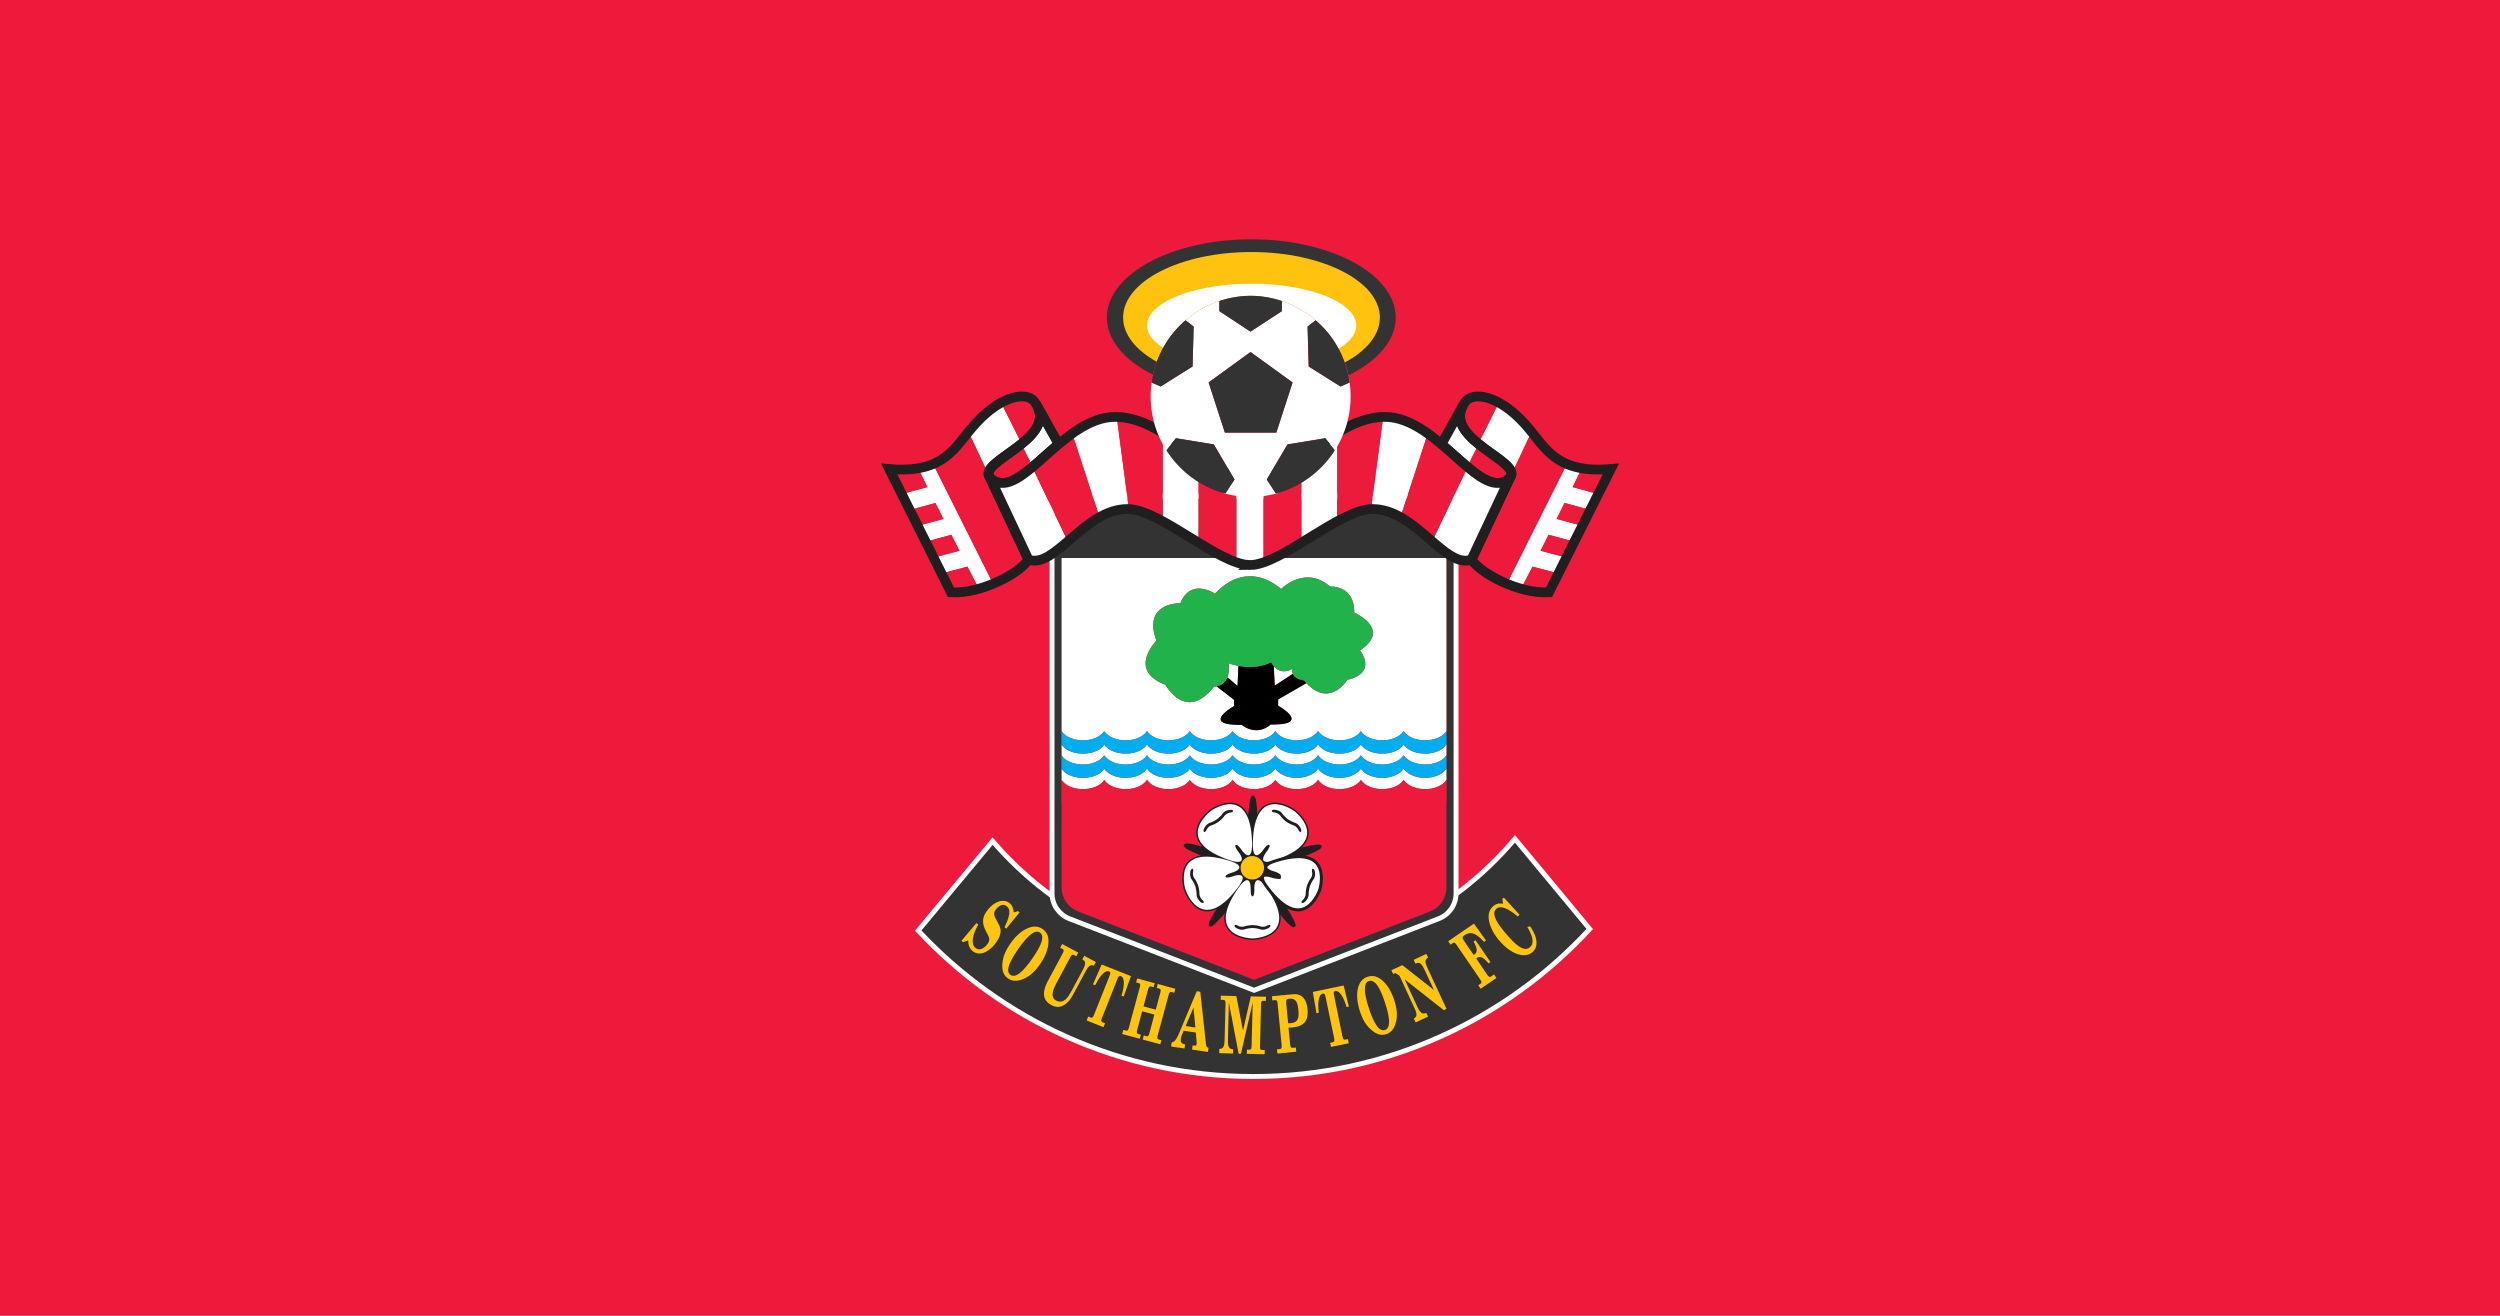 <svg xmlns="http://www.w3.org/2000/svg" viewBox="0 0 950 500"><path d="M0 500h950V0H0z" class="mono" style="fill:#ed1a3b"/><path fill="#211e1f" d="M575.67 318.76c-23.863 28.363-59.615 46.402-99.601 46.402-39.592 0-74.996-17.66-98.879-45.546l-28.273 34.001c31.754 34.097 77.057 55.453 127.34 55.453 50.577 0 96.083-21.585 127.84-56.048l-28.418-34.26" class="mono" style="fill:#333;stroke-width:.789"/><path fill="none" stroke="#fff" stroke-width="1.859" d="M575.67 318.76c-23.863 28.363-59.615 46.402-99.601 46.402-39.592 0-74.996-17.66-98.879-45.546l-28.273 34.001c31.754 34.097 77.057 55.453 127.34 55.453 50.577 0 96.083-21.585 127.84-56.048z"/><path d="m399.78 188.53-.01 151c0 4.361 2.786 8.144 6.64 9.594l70.138 27.186 70.11-27.186a10.27 10.27 0 0 0 6.64-9.594v-151h-153.52zm3.639 23.506h146.19l.027 93.057h-146.22v-93.057z" class="mono" style="fill:#333;stroke-width:.789"/><path d="M87.026 154.67v83.423c1.635 2.555 5.572 4.397 10.259 4.397 4.624 0 8.61-1.825 10.246-4.454 1.652 2.63 5.623 4.454 10.333 4.454 4.637 0 8.645-1.875 10.251-4.469h.042c1.628 2.594 5.629 4.469 10.281 4.469 4.664 0 8.685-1.825 10.313-4.454 1.635 2.63 5.634 4.454 10.328 4.454 4.643 0 8.606-1.863 10.273-4.444l-.017-.025h.037l-.02.025c1.646 2.581 5.61 4.444 10.293 4.444 4.632 0 8.668-1.825 10.318-4.454 1.613 2.63 5.582 4.454 10.271 4.454 4.673 0 8.657-1.875 10.271-4.469h.052c1.633 2.594 5.6 4.469 10.306 4.469 4.656 0 8.64-1.825 10.288-4.454 1.65 2.63 5.602 4.454 10.291 4.454 4.688 0 8.69-1.875 10.323-4.469 1.596 2.594 5.616 4.469 10.321 4.469 4.63 0 8.624-1.82 10.261-4.442l-.025-83.379h-185.3zm90.317 8.796c.52-.013 1.053.003 1.592.037.147.009.297.027.445.04a19 19 0 0 1 1.73.227l.026.005q.6.112 1.215.265c.169.042.335.08.505.126 3.086.85 6.396 2.537 9.87 5.43 0 0 11.525-11.699 23.584-1.162 0 0 .72-.063 1.805.055.475.05 1.042.158 1.626.3.023.004.04.006.062.011a11.6 11.6 0 0 1 2.171.773q.008.002.015.005c2.967 1.398 5.983 4.495 5.983 11.405 0 0 18.277 8.004 2.716 18.208 0 0 3.462 4.127 2.414 8.107a5.9 5.9 0 0 1-1.233 2.337c-1.269 1.5-3.514 2.84-7.246 3.746 0 0-1.55 2.511-4.208 4.423q-.08.064-.164.124-.597.418-1.267.777c-3.656 1.957-8.843 2.264-14.851-4.609.26.299.516.57.774.842l-13.608 7.865v3.01s16.73 9.393-3.658 9.03l.002.105c-7.135 5.959-13.893.066-13.893.066-20.387.36-3.678-8.998-3.678-8.998v-3.025l-8.36-6.494c-.76.137-1.28.107-1.28.107-13.555 17.383-23.416-.874-23.416-.874-18.547-7.005-4.34-21.23-4.34-21.23-6.865-18.562 11.524-18.049 11.524-18.049 5.185-12.544 16.732-4.54 16.732-4.54s.427-.51 1.072-1.178c.078-.081.09-.094.176-.181.35-.352.769-.755 1.258-1.186l.007-.007c.083-.074.182-.148.27-.223a28 28 0 0 1 1.98-1.538c.523-.37 1.092-.736 1.691-1.094.191-.114.36-.23.56-.341.09-.052.189-.1.282-.151l.007-.005a23 23 0 0 1 1.532-.753l.008-.005c.202-.09.4-.184.609-.27l.012-.005q.187-.076.377-.15l.012-.006a21 21 0 0 1 1.26-.448q.06-.021.121-.042l.018-.005q.721-.222 1.48-.393l.012-.003q.184-.038.37-.074h.002q.593-.122 1.208-.208l.03-.005q.203-.028.41-.052a18 18 0 0 1 1.647-.121zm-9.893 41.893c.165 1.48.175 2.763.07 3.88-.018.187-.056.345-.08.524-.048.36-.093.724-.166 1.047a9.3 9.3 0 0 1-.517 1.585c.037-.087.082-.158.116-.248l4.867 4.164.443-9.65c.513.096 1.06.185 1.632.26a30 30 0 0 1-3.174-.599c-.22-.053-.41-.102-.604-.153-1.574-.418-2.587-.81-2.587-.81zm18.564.369c-.253.094-.507.164-.76.247.254-.083.506-.153.76-.247m-2.104.653c-.269.07-.535.129-.802.189.267-.06.533-.118.802-.189m5.28.32.463 9.454 8.722-5.664c-.573-1.28-.307-2.446-.307-2.446-1.712 1.002-3.194 1.308-4.456 1.203l-.06-.007-.022-.005a5.6 5.6 0 0 1-.874-.154 5.7 5.7 0 0 1-1.312-.537l-.002-.002c-.916-.506-1.618-1.188-2.152-1.842m-11.385.462c-.17.002-.345.01-.512.008.168.002.342-.006.512-.007M107.53 244.48v.065c-1.637 2.613-5.623 4.349-10.247 4.349-4.686 0-8.624-1.805-10.259-4.342v5.171c1.635 2.57 5.572 4.41 10.26 4.41 4.623 0 8.61-1.84 10.245-4.452 1.652 2.611 5.623 4.451 10.333 4.451 4.637 0 8.645-1.872 10.251-4.48h.042c1.628 2.608 5.63 4.48 10.281 4.48 4.664 0 8.685-1.84 10.313-4.45 1.635 2.61 5.634 4.45 10.328 4.45 4.644 0 8.606-1.861 10.273-4.456l-.017-.025h.037q-.01.014-.02.025c1.646 2.595 5.61 4.456 10.293 4.456 4.632 0 8.668-1.84 10.318-4.45 1.613 2.61 5.582 4.45 10.271 4.45 4.673 0 8.657-1.872 10.271-4.48h.052c1.633 2.608 5.6 4.48 10.306 4.48 4.656 0 8.64-1.84 10.288-4.45 1.65 2.61 5.602 4.45 10.291 4.45 4.688 0 8.69-1.872 10.323-4.48 1.596 2.608 5.616 4.48 10.321 4.48 4.632 0 8.628-1.835 10.264-4.44v-5.202c-1.637 2.589-5.632 4.404-10.264 4.404-4.705 0-8.726-1.838-10.32-4.414-1.634 2.576-5.637 4.414-10.324 4.414-4.689 0-8.64-1.82-10.29-4.414-1.649 2.594-5.633 4.414-10.289 4.414-4.706 0-8.672-1.838-10.306-4.414h-.052c-1.614 2.576-5.6 4.414-10.27 4.414-4.689 0-8.658-1.82-10.272-4.414-1.65 2.594-5.688 4.414-10.318 4.414-4.684 0-8.647-1.826-10.293-4.39-1.668 2.563-5.63 4.39-10.273 4.39-4.694 0-8.693-1.82-10.328-4.414-1.628 2.594-5.649 4.414-10.313 4.414-4.652 0-8.653-1.838-10.28-4.414h-.043c-1.606 2.576-5.614 4.414-10.25 4.414-4.71 0-8.682-1.82-10.334-4.414m0 11.63v.084c-1.637 2.61-5.623 4.362-10.247 4.362-4.686 0-8.624-1.838-10.259-4.374v5.409c1.634 2.604 5.572 4.409 10.26 4.409 4.623 0 8.61-1.752 10.245-4.38v-.066c1.652 2.609 5.623 4.446 10.333 4.446 4.637 0 8.645-1.835 10.251-4.48h.042c1.628 2.643 5.63 4.48 10.281 4.48 4.664 0 8.685-1.837 10.313-4.446 1.635 2.609 5.634 4.446 10.328 4.446 4.644 0 8.606-1.824 10.273-4.456l-.017-.025h.037q-.01.013-.02.025c1.646 2.63 5.61 4.456 10.293 4.456 4.63 0 8.668-1.837 10.318-4.446 1.614 2.609 5.583 4.446 10.271 4.446 4.67 0 8.657-1.835 10.271-4.48h.052c1.633 2.643 5.6 4.48 10.306 4.48 4.656 0 8.64-1.837 10.288-4.446 1.65 2.609 5.602 4.446 10.291 4.446 4.687 0 8.69-1.835 10.323-4.48 1.594 2.643 5.616 4.48 10.321 4.48 4.635 0 8.634-1.835 10.27-4.441l-.003-5.441c-1.636 2.588-5.633 4.438-10.266 4.438-4.705 0-8.727-1.872-10.321-4.446-1.633 2.574-5.636 4.446-10.323 4.446-4.69 0-8.64-1.854-10.291-4.446-1.648 2.592-5.632 4.446-10.288 4.446-4.706 0-8.673-1.872-10.306-4.446h-.052c-1.614 2.574-5.601 4.446-10.271 4.446-4.688 0-8.657-1.854-10.271-4.446-1.65 2.592-5.688 4.446-10.318 4.446-4.684 0-8.648-1.86-10.293-4.421-1.668 2.56-5.63 4.421-10.273 4.421-4.694 0-8.693-1.854-10.328-4.446-1.628 2.592-5.65 4.446-10.313 4.446-4.652 0-8.653-1.872-10.281-4.446h-.042c-1.606 2.574-5.614 4.446-10.251 4.446-4.71 0-8.681-1.854-10.333-4.446z" class="mono" style="fill:#fff" transform="translate(334.76 90)scale(.789)"/><path fill="#ed1a3b" d="M549.64 296.36c-1.288 2.058-4.445 3.507-8.103 3.507-3.713 0-6.887-1.449-8.144-3.535-1.289 2.088-4.446 3.535-8.144 3.535-3.7 0-6.818-1.449-8.12-3.507-1.3 2.058-4.443 3.507-8.116 3.507-3.713 0-6.843-1.449-8.131-3.535h-.04c-1.274 2.088-4.42 3.535-8.105 3.535-3.699 0-6.83-1.449-8.103-3.507-1.302 2.058-4.488 3.507-8.141 3.507-3.707 0-6.844-1.449-8.135-3.535h.03c-1.308 2.088-4.445 3.535-8.121 3.535-3.703 0-6.86-1.449-8.15-3.507-1.285 2.058-4.455 3.507-8.135 3.507-3.67 0-6.827-1.449-8.112-3.535h-.033c-1.267 2.088-4.43 3.535-8.09 3.535-3.715 0-6.848-1.449-8.152-3.507v.052c-1.29 2.073-4.435 3.455-8.083 3.455-3.734 0-6.87-1.449-8.137-3.535v-.177l.045 41.13c0 4.174 2.638 7.726 6.33 9.106l66.797 25.94 66.751-25.94c3.7-1.38 6.343-4.932 6.343-9.105V296.18z" style="stroke-width:.789"/><path d="M403.38 277.79v5.096c1.266 2.032 4.403 3.482 8.137 3.482 3.648 0 6.793-1.37 8.084-3.431v-.051c1.303 2.046 4.436 3.482 8.152 3.482 3.659 0 6.82-1.45 8.088-3.482h.033c1.285 2.032 4.441 3.482 8.112 3.482 3.68 0 6.852-1.436 8.136-3.482 1.29 2.046 4.445 3.482 8.149 3.482 3.663 0 6.79-1.441 8.105-3.463 1.299 2.022 4.426 3.463 8.121 3.463 3.653 0 6.839-1.436 8.14-3.482 1.274 2.046 4.406 3.482 8.104 3.482 3.685 0 6.83-1.45 8.104-3.482h.04c1.29 2.032 4.419 3.482 8.132 3.482 3.673 0 6.817-1.436 8.117-3.482 1.302 2.046 4.42 3.482 8.119 3.482s6.856-1.45 8.145-3.482c1.257 2.032 4.43 3.482 8.142 3.482 3.659 0 6.815-1.436 8.104-3.482v-5.084c-1.288 2.074-4.445 3.513-8.104 3.513-3.712 0-6.883-1.478-8.142-3.525-1.289 2.047-4.446 3.525-8.145 3.525-3.7 0-6.817-1.44-8.12-3.513-1.3 2.074-4.443 3.513-8.116 3.513-3.713 0-6.843-1.478-8.131-3.525h-.041c-1.274 2.047-4.417 3.525-8.104 3.525-3.7 0-6.83-1.44-8.103-3.513-1.302 2.074-4.486 3.513-8.14 3.513-3.696 0-6.823-1.469-8.122-3.505-1.316 2.036-4.442 3.505-8.105 3.505-3.704 0-6.859-1.44-8.149-3.513-1.284 2.074-4.457 3.513-8.136 3.513-3.67 0-6.827-1.478-8.112-3.525h-.033c-1.267 2.047-4.43 3.525-8.088 3.525-3.716 0-6.849-1.44-8.152-3.513-1.291 2.074-4.436 3.513-8.084 3.513-3.734 0-6.87-1.478-8.137-3.525m64.996.02q.007-.01.016-.02h-.03zm-64.996 9.156v5.095c1.266 2.031 4.403 3.508 8.137 3.508 3.648 0 6.793-1.383 8.084-3.441v-.066c1.303 2.045 4.436 3.507 8.152 3.507 3.659 0 6.82-1.477 8.088-3.508h.033c1.285 2.031 4.441 3.508 8.112 3.508 3.68 0 6.852-1.463 8.136-3.508 1.29 2.046 4.445 3.508 8.149 3.508 3.663 0 6.79-1.468 8.105-3.488 1.299 2.02 4.426 3.488 8.121 3.488 3.653 0 6.839-1.463 8.14-3.508 1.274 2.046 4.406 3.508 8.104 3.508 3.685 0 6.83-1.477 8.104-3.508h.04c1.29 2.031 4.419 3.508 8.132 3.508 3.673 0 6.817-1.463 8.117-3.508 1.302 2.046 4.42 3.508 8.119 3.508s6.856-1.477 8.145-3.508c1.257 2.031 4.43 3.508 8.142 3.508 3.659 0 6.815-1.463 8.104-3.508v-5.072c-1.288 2.06-4.445 3.512-8.104 3.512-3.712 0-6.883-1.478-8.142-3.535-1.289 2.057-4.446 3.535-8.145 3.535-3.7 0-6.817-1.452-8.12-3.512-1.3 2.06-4.443 3.512-8.116 3.512-3.713 0-6.843-1.478-8.131-3.535h-.041c-1.274 2.057-4.417 3.535-8.104 3.535-3.7 0-6.83-1.452-8.103-3.512-1.302 2.06-4.486 3.512-8.14 3.512-3.696 0-6.823-1.468-8.122-3.516-1.316 2.047-4.442 3.516-8.105 3.516-3.704 0-6.859-1.452-8.149-3.512-1.284 2.06-4.457 3.512-8.136 3.512-3.67 0-6.827-1.478-8.112-3.535h-.033c-1.267 2.057-4.43 3.535-8.088 3.535-3.716 0-6.849-1.452-8.152-3.512-1.291 2.06-4.436 3.512-8.084 3.512-3.734 0-6.87-1.478-8.137-3.535m64.996.02q.007-.01.016-.02h-.03z" style="fill:#00aeef;stroke-width:.789"/><path d="M475.93 219c.116.007.234.021.352.031-.118-.01-.236-.024-.352-.031m-3.855.275c-.101.021-.204.038-.303.06.1-.022.202-.039.303-.06m6.543.147c.135.033.27.064.406.101q-.204-.054-.406-.101m-8.014.224-.156.053zm11.209.918c.148.07.299.152.449.227-.15-.075-.3-.157-.45-.227m3.034 1.766c.146.1.291.195.438.3-.147-.105-.292-.2-.438-.3m20.965.547c-.251 0-.394.014-.394.014s.568-.05 1.424.043a10 10 0 0 0-1.03-.057zm1.03.057c2.566.277 7.706 1.834 7.777 9.857 0-8.04-5.195-9.585-7.777-9.857m-42.92.51c-.072.06-.151.12-.22.18.067-.058.15-.121.22-.18m-1.828 1.766c-.22.247-.368.423-.368.423s.185-.215.368-.422m20.99 26.437c-4.59 2.239-9.32 1.995-12.48 1.404l-.35 7.613-3.84-3.285c-.95 2.479-2.882 3.218-4.072 3.432l6.596 5.123v2.386s-13.182 7.383 2.902 7.1c0 0 5.332 4.649 10.961-.053l-.002-.082c16.086.286 2.887-7.125 2.887-7.125v-2.375l10.736-6.205a22 22 0 0 1-.612-.664l-.382-.379c-2.61-.371-3.711-1.463-4.16-2.465l-6.882 4.47-.365-7.46c-.615-.753-.937-1.436-.937-1.435zm-15.38.668c.126.041.146.05.301.097-.113-.035-.203-.065-.3-.097m18.014 2.22c.07.039.141.072.213.108q-.109-.053-.213-.108m.717.315c.107.037.208.081.32.111-.112-.03-.213-.074-.32-.111m-19.511.235c-.014.147-.044.272-.063.413.02-.14.049-.266.063-.414m-.194 1.239c-.013.059-.033.106-.047.163.014-.057.033-.104.047-.163m43.635 4.032c-.073.075-.136.146-.213.222.077-.076.14-.147.213-.222m-.778.746c-.059.052-.11.104-.172.156.062-.052.113-.104.172-.156m-.836.67c-.075.055-.146.113-.224.168.079-.055.148-.112.224-.168m-.914.595c-.104.061-.202.128-.31.186.108-.058.206-.125.31-.186m-1.097.545c-.102.042-.199.09-.303.13.104-.04.2-.088.303-.13m-57.192 3.454" class="mono" style="stroke-width:.789"/><path fill="#22b24c" d="M495.81 258.92c9.324 10.667 16.166-.563 16.166-.563 11.778-2.86 4.786-11.196 4.786-11.196 12.277-8.05-2.142-14.366-2.142-14.366-.095-10.697-9.203-9.9-9.203-9.9-9.514-8.313-18.606.916-18.606.916-14.259-11.87-25.085 1.826-25.085 1.826s-9.11-6.316-13.202 3.581c0 0-14.507-.403-9.09 14.242 0 0-11.21 11.222 3.422 16.748 0 0 7.78 14.405 18.475.69 0 0 6.573.394 5.539-8.87 0 0 8.33 3.469 16.214-.378 0-.002 2.52 5.67 7.941 2.496 0 0-.839 3.648 4.403 4.394z" style="stroke-width:.789"/><path fill="none" stroke="#fff" stroke-width="1.859" d="M553.3 188.53v151c0 4.361-2.763 8.144-6.64 9.594l-70.112 27.186-70.136-27.186c-3.855-1.45-6.64-5.233-6.64-9.594l.01-151z"/><path fill="#211e1f" d="M487.25 343.21s7.17 11.206 3.402 8.05c-2.751-2.373-6.518-7.835-9.243-12.333l-14.713 5.718s-8.443 10.273-6.573 5.734c1.349-3.28 5.514-8.605 8.951-12.632l-10.077-12.168s-12.392-4.824-7.48-4.459c3.215.244 9.921 2.656 14.754 4.61l8.39-13.365s.79-13.294 1.961-8.51c.811 3.28.555 10.38.163 15.637l15.385 3.742s12.872-3.374 8.674-.786c-2.942 1.842-9.366 3.767-14.487 5z" style="stroke-width:.789"/><g fill="none" stroke="#211e1f" stroke-width="1.137"><path d="M487.25 343.21s7.17 11.206 3.402 8.05c-2.751-2.373-6.518-7.835-9.243-12.333l-14.713 5.718s-8.443 10.273-6.573 5.734c1.349-3.28 5.514-8.605 8.951-12.632l-10.077-12.168s-12.392-4.824-7.48-4.459c3.215.244 9.921 2.656 14.754 4.61l8.39-13.365s.79-13.294 1.961-8.51c.811 3.28.555 10.38.163 15.637l15.385 3.742s12.872-3.374 8.674-.786c-2.942 1.842-9.366 3.767-14.487 5z"/><path d="m475.53 340.24.439.365.42-.365c.161-.38.255-1.272.255-3.13 0 0 .094-6.276 4.783.46 13.13 18.932-5.572 19.04-5.572 19.04h.18s-18.704-.108-5.556-19.04c4.689-6.736 4.744-.46 4.744-.46 0 1.857.1 2.749.309 3.158v-.028zM465.91 332.65c-.171.16-.174.486-.174.486l.45.312h-.01s1.295-.056 3.068-.676c0 0 6.006-1.843 1.05 4.649-13.965 18.348-19.806.637-19.806.637v.121s-5.638-17.82 16.415-11.167c7.876 2.346 1.893 4.391 1.893 4.391-1.808.526-2.581.934-2.887 1.247zM470.11 321.11h-.539l-.15.504v-.016s.455 1.262 1.64 2.724c0 0 3.592 5.123-4.157 2.425-21.739-7.587-6.696-18.648-6.696-18.648l-.11.055s15.153-10.882 15.687 12.17c.182 8.212-3.606 3.143-3.606 3.143-1.044-1.516-1.687-2.139-2.069-2.356zM482.44 321.57l-.136-.529-.557.067c-.366.179-1.016.774-2.087 2.347 0 0-3.757 5.026-3.588-3.158.53-23.039 15.69-12.156 15.69-12.156l-.109-.082s15.056 11.06-6.736 18.663c-7.714 2.696-4.091-2.427-4.091-2.427 1.14-1.492 1.614-2.725 1.614-2.725z"/></g><g fill="#fff"><path d="M475.53 340.24c.09.215.254.365.439.365.172 0 .305-.148.42-.365.161-.38.311-1.272.255-3.13 0 0 .094-6.276 4.783.46 13.13 18.932-5.572 19.04-5.572 19.04h.18s-18.704-.108-5.556-19.04c4.689-6.736 4.744-.46 4.744-.46-.014 1.857.1 2.749.309 3.158v-.028M465.91 332.65c-.171.16-.25.338-.174.486.042.177.209.312.45.312h-.01c.436.028 1.295-.056 3.068-.676 0 0 6.006-1.843 1.05 4.649-13.965 18.348-19.806.637-19.806.637v.121s-5.638-17.82 16.415-11.167c7.876 2.346 1.893 4.391 1.893 4.391-1.808.526-2.581.934-2.887 1.247M470.11 321.11c-.187-.12-.398-.12-.539 0-.15.094-.19.286-.15.504v-.016c.091.45.455 1.262 1.64 2.724 0 0 3.592 5.123-4.157 2.425-21.739-7.587-6.696-18.648-6.696-18.648l-.11.055s15.153-10.882 15.687 12.17c.182 8.212-3.606 3.143-3.606 3.143-1.044-1.516-1.687-2.139-2.069-2.356M482.44 321.57c.04-.204 0-.419-.136-.529-.135-.07-.352-.053-.557.067-.366.179-1.016.774-2.087 2.347 0 0-3.757 5.026-3.588-3.158.53-23.039 15.69-12.156 15.69-12.156l-.109-.082s15.056 11.06-6.736 18.663c-7.714 2.696-4.091-2.427-4.091-2.427 1.14-1.492 1.545-2.277 1.614-2.725M485.8 333.45c.216-.015.408-.136.447-.312.082-.149-.026-.327-.189-.486-.325-.313-1.099-.746-2.9-1.249 0 0-5.953-2.047 1.883-4.391 22.105-6.654 16.438 11.167 16.438 11.167l.028-.122s-5.868 17.712-19.811-.636c-4.998-6.493 1.014-4.649 1.014-4.649 1.776.622 2.672.705 3.09.678" style="stroke-width:.789"/></g><path fill="none" stroke="#211e1f" stroke-width="1.137" d="m485.8 333.45.447-.312s-.026-.327-.189-.486c-.325-.313-1.099-.746-2.9-1.249 0 0-5.953-2.047 1.883-4.391 22.105-6.654 16.438 11.167 16.438 11.167l.028-.122s-5.868 17.712-19.811-.636c-4.998-6.493 1.014-4.649 1.014-4.649 1.776.622 3.09.678 3.09.678z"/><g fill="#211e1f"><path d="M463.13 312.22s-1.404.974-2.623 1.367c-1.216.352-1.74 1.274-1.895 1.493 0 0-.694 1.598-1.138.948-.474-.64.472-1.843.472-1.843a3.57 3.57 0 0 1 1.88-1.544c1.214-.352 2.616-1.313 2.616-1.313 0-.003 1.374-1.072 2.104-2.09.748-1.04 1.755-1.272 2.038-1.315 0 0 1.424-.513 1.922.11.462.666-1.254.787-1.254.787-.29.108-1.313.324-2.046 1.329-.71 1.029-2.076 2.071-2.076 2.071M488.7 312.2s-1.34-1.04-2.047-2.087c-.745-1.015-1.775-1.246-2.019-1.343 0 0-1.749-.12-1.288-.771.487-.637 1.924-.11 1.924-.11a3.07 3.07 0 0 1 2.02 1.315c.744 1.015 2.1 2.117 2.1 2.117 0-.003 1.436.934 2.628 1.299a3.42 3.42 0 0 1 1.858 1.506s.949 1.233.502 1.882c-.46.651-1.125-.949-1.125-.949-.178-.243-.705-1.137-1.924-1.5-1.179-.397-2.63-1.359-2.63-1.359M496.65 336.53s.598-1.598 1.327-2.627c.802-.975.652-2.061.64-2.318 0 0-.379-1.693.367-1.436.743.257.718 1.762.718 1.762 0 .283.121 1.34-.624 2.356-.787 1.004-1.369 2.628-1.369 2.628s-.447 1.656-.42 2.888c0 1.273-.717 2.047-.868 2.29 0 0-.895 1.26-1.625 1.03-.787-.245.554-1.383.554-1.383.149-.23.868-1.04.826-2.26 0-1.263.474-2.93.474-2.93M475.96 351.53s1.726.066 2.907.475c1.196.392 2.144-.028 2.416-.123 0 0 1.463-.907 1.45-.093 0 .743-1.45 1.233-1.45 1.233-.272.082-1.22.527-2.416.109-1.18-.407-2.907-.488-2.907-.488s-1.755.082-2.929.488c-1.192.418-2.13-.027-2.429-.109 0 0-1.473-.49-1.473-1.233-.007-.814 1.473.093 1.473.093.3.095 1.237.515 2.43.123 1.173-.409 2.928-.475 2.928-.475M455.31 336.53s.484 1.667.462 2.93c0 1.27.683 2.03.867 2.26 0 0 1.312 1.138.564 1.384-.748.23-1.647-1.032-1.647-1.032-.175-.243-.859-1.017-.859-2.29.006-1.232-.441-2.887-.441-2.887s-.59-1.624-1.363-2.628c-.733-1.015-.63-2.073-.63-2.356 0 0 0-1.505.734-1.762.724-.257.333 1.436.333 1.436-.026.257-.124 1.343.654 2.318.75 1.027 1.326 2.627 1.326 2.627" style="stroke-width:.789"/></g><path fill="#ffc40d" d="M475.85 325.55c-2.305 0-4.192 1.897-4.192 4.216a4.183 4.183 0 0 0 4.192 4.214c2.353 0 4.24-1.843 4.24-4.214 0-2.318-1.886-4.216-4.24-4.216" style="stroke-width:.789"/><path fill="none" stroke="#ffc40d" stroke-width=".451" d="M475.85 325.55c-2.305 0-4.192 1.897-4.192 4.216a4.183 4.183 0 0 0 4.192 4.214c2.353 0 4.24-1.843 4.24-4.214 0-2.318-1.886-4.216-4.24-4.216z"/><path d="m571.47 341.08-.582.498.271 1.844c-1.518-.27-2.683.028-3.685.896-1.615 1.398-2.17 3.307-1.56 5.965.528 2.358 1.818 4.81 3.822 7.14 2.56 3.01 5.367 4.893 8.064 5.436 1.774.34 3.292.013 4.484-1.004 2.36-2.006 2.103-5.46-.812-9.824l-1.111.215c2.276 3.728 2.6 6.314 1.068 7.656-2.045 1.735-4.7.122-9.05-4.988-4.338-5.04-5.557-8.009-3.73-9.594 1.534-1.288 4.27-.311 8.132 2.983l.638-.72zm-190.55 1.252c-1.724.096-3.63 1.163-5.23 2.992-2.555 2.954-2.616 5.31-1.178 8.239.748 1.53 1.42 2.548 1.42 3.455 0 .624-.408 1.437-1.028 2.142-1.45 1.638-3.037 2.073-4.236 1.018-1.666-1.425-1.327-4.487 1.063-8.824l-.696-.582-5.672 6.736.586.512 2.016-.674c-.069 1.8.447 2.981 1.558 3.984 2.247 1.953 5.424.988 8.206-2.17 1.342-1.571 2.18-3.181 2.43-4.578.27-1.56-.256-2.578-.92-3.894-1.268-2.37-2.23-3.48-.56-5.393 1.326-1.529 2.825-1.884 3.97-.853 1.504 1.275 1.077 3.755-.92 7.886l.607.596 5.103-6.203-.578-.502-1.65.502c-.088-1.49-.57-2.643-1.49-3.469-.797-.686-1.767-.978-2.801-.92zm179.19 8.643-9.797 6.709.881 1.285.785-.514c.637-.447.977-.214 1.654.8l8.754 12.806c.663.99.786 1.398.11 1.818l-.746.528.896 1.33 6.002-4.121-.894-1.328-1.07.744c-.665.432-.949.217-1.641-.785l-4.092-6.034c.042-.027.12-.093.19-.148 1.327-.88 2.533-.339 4.472 2.033l.76-.527-5.68-8.295-.732.514c1.464 2.658 1.597 4.026.256 4.949a1 1 0 0 1-.245.134l-3.63-5.326c-.867-1.285-.706-1.532.173-2.129 2.292-1.57 4.23-.962 7.428 2.494l.732-.515zm-166.72 1.13c-.99-.02-2.054.245-3.217.793-2.17 1.002-4.322 2.942-6.193 5.635-1.876 2.671-2.845 4.975-3.06 7.578-.24 2.75.465 4.568 2.15 5.717 1.628 1.167 3.74 1.153 6.195 0 2.297-1.068 4.1-2.791 5.957-5.447 1.85-2.668 2.953-5.35 3.154-7.71.252-2.68-.477-4.43-2.219-5.65-.864-.59-1.778-.895-2.767-.916zm.693 1.938q.599 0 1.102.346c1.81 1.288.816 4.487-2.938 9.894-3.743 5.368-6.444 7.425-8.253 6.178-1.82-1.26-.779-4.487 2.968-9.865 3.056-4.383 5.391-6.554 7.121-6.553zm9.536 4.682-.727 1.396.8.434c.678.363.637.772.067 1.857l-5.623 10.49c-2.236 4.282-1.832 7.316 1.328 8.983 2.058 1.15 3.95.936 5.881-.692 1.296-1.11 2.17-2.682 3.287-4.797l3.88-7.236c1.073-2.005 1.797-2.707 3.177-2.22l.748-1.368-4.416-2.373-.732 1.41c.014.01.084.025.097.051 1.371.718 1.152 1.884.076 3.93l-3.765 7.02c-1.295 2.413-2.18 3.931-3.51 4.677-.84.418-1.793.458-2.703 0-2.02-1.058-1.935-3.13-.06-6.629l5.202-9.729c.568-1.07.854-1.355 1.563-.99l.803.436.736-1.399zm138.4 3.77-4.811 2.235.648 1.463c1.64-.758 2.36-.082 3.594 2.588l3.453 7.414-12.018-9.433-4.174 1.935.69 1.41.19-.093c.664-.324 1.083-.04 1.665.394l.573.405 5.527 11.94c1.126 2.397 1.304 3.43-.094 4.335l.678 1.437 4.74-2.207-.703-1.426c-1.57.65-2.386-.093-3.55-2.627l-4.647-10.109 14.863 11.721 1.045-.488-7.06-15.15c-1.181-2.562-1.29-3.549.066-4.309l-.676-1.435zm-123.38 4.007-3.315 7.564.881.313c1.918-3.932 3.903-5.778 5.225-5.22.6.245.6.624.183 1.722l-5.82 14.596c-.469 1.151-.702 1.435-1.43 1.15l-.847-.351-.59 1.504 6.416 2.548.597-1.478-.869-.352c-.717-.297-.716-.705-.256-1.816l5.78-14.621c.44-1.085.754-1.343 1.375-1.111 1.324.514 1.49 3.24.205 7.425l.816.3 2.781-7.753zm102.91 4.404a5.2 5.2 0 0 0-1.854.287c-2.006.623-3.2 2.18-3.742 4.662-.486 2.37-.215 5.26.803 8.377 1 3.116 2.262 5.27 4.199 6.99 2.047 1.844 3.875 2.388 5.826 1.749 1.94-.624 3.212-2.29 3.768-4.946.488-2.482.26-4.974-.772-8.064-1.017-3.063-2.467-5.557-4.228-7.156-1.36-1.23-2.663-1.85-4-1.899zm-89.398.895-.432 1.517.887.23c.773.22.795.639.453 1.82l-4.031 14.958c-.314 1.179-.525 1.491-1.28 1.262l-.892-.205-.414 1.545 6.666 1.793.435-1.533-.896-.258c-.747-.215-.782-.595-.455-1.76l1.832-6.873 4.648 1.248-1.86 6.898c-.31 1.166-.53 1.503-1.27 1.274l-.882-.246-.45 1.558 6.724 1.791.396-1.52-.87-.27c-.762-.189-.794-.57-.47-1.749l4.024-14.963c.332-1.178.546-1.532 1.29-1.328l.917.244.388-1.502-6.675-1.844-.395 1.53.873.23c.756.206.788.652.451 1.803l-1.656 6.223-4.656-1.25 1.65-6.22c.347-1.179.57-1.53 1.319-1.314l.875.246.418-1.517zm88.645.89c1.909-.041 3.684 2.747 5.527 8.409 2.034 6.22 2.033 9.621-.043 10.285-2.087.705-4.051-2.06-6.11-8.291-2.019-6.249-2.019-9.625.028-10.3q.3-.097.597-.103zm-10.21 1.797-11.706 2.451 1.38 8.09.881-.162c-.543-4.336.096-6.979 1.506-7.277.638-.138.852.217 1.096 1.355l3.2 15.395c.215 1.179.175 1.586-.597 1.735l-.894.203.338 1.547 6.736-1.383-.312-1.574-.881.162c-.771.163-.976-.146-1.233-1.326l-3.158-15.436c-.242-1.153-.176-1.534.475-1.643 1.424-.323 3.037 1.885 4.27 6.06l.878-.175zm-55.817 2.18-6.637 15.773c-.982 2.302-1.74 3.538-2.895 3.672l-.234 1.56 5.111.745.219-1.545c-1.321-.285-1.815-.8-1.598-2.155.039-.41.207-1.003.412-1.492l.657-1.531 4.605.664.31 3.5c.022.364.022.635 0 .85-.07.448-.217.651-.61.625l-.915-.055-.207 1.572 6.041.895.229-1.586c-.662-.12-.908-.487-1.002-1.434l-2.149-19.855zm37.11 1.12a7 7 0 0 0-.603.032l-7.957.76.18 1.588.96-.113c.772-.053.963.326 1.046 1.53l1.502 15.409c.096 1.22.014 1.573-.772 1.67l-.975.08.16 1.613 7.157-.719-.149-1.572-1.15.096c-.731.053-.909-.216-1.031-1.461l-.625-6.197c.693-.04 1.287-.053 1.828-.135 4.04-.393 5.842-2.547 5.41-6.856-.369-3.787-2.048-5.763-4.98-5.726zm-27.946.558-.067 1.588.96.011c.782.056.902.515.866 1.682l-.33 13.133c-.074 2.737-.399 3.768-2.031 3.834v1.613l5.225.149.037-1.614c-1.701-.079-2.058-1.122-1.961-3.927l.328-13.96 3.719 19.554.886.015 4.46-19.46-.415 16.37c-.043 1.194-.214 1.573-.98 1.545h-.791l-.053 1.586 6.776.148.052-1.6-.935-.013c-.777 0-.904-.378-.863-1.597l.365-15.518c.02-1.206.183-1.584.945-1.584l.908.066.055-1.6-5.78-.136-2.968 13.012-2.543-13.133zm26.445 1.148c1.868-.029 2.709 1.094 3.015 4.383.351 3.606-.543 4.706-2.996 4.922-.407.052-.691.052-.896 0l-.73-7.25c-.122-1.682.054-1.912 1.22-2.033q.2-.019.387-.022m-36.86 3.395.725 7.562-3.68-.568z" style="fill:#ffc40d;stroke-width:.789"/><path fill="#fff" d="m348.92 177.93 3.461 7.16-9.725 2.655 3.034 6.051 9.752-2.663 3.044 6.058-9.76 2.643 3.008 6.024 9.779-2.637 3.073 6.059-9.83 2.615 3.057 6.02 9.805-2.591 4.363 8.388a47 47 0 0 0 5.4-1.876l-22.807-45.514c-1.654.697-3.53 1.247-5.654 1.608M375.68 180.45c-.677-3.225 6.661-7.077 12.554-11.823l-7.8-15.612c-3.08 1.688-6.509 4.323-9.924 8.169-.914.943-1.72 1.935-2.497 2.92z" style="stroke-width:.789"/><g fill="#ed1a3b"><path d="M393.16 152.69c-1.892-2.576-6.758-2.92-12.731.325l7.8 15.612c5.41-4.419 9.58-9.635 4.93-15.937M354.57 176.32l22.807 45.514c6.39-2.65 11.661-6.396 13.439-9.165l-9.818-20.887-4.872-10.372a2.2 2.2 0 0 1-.45-.965L368.01 164.1c-3.837 4.773-7.156 9.533-13.439 12.22M348.92 177.93c-3.072.525-6.649.665-11.02.305l4.756 9.51 9.726-2.655z" style="stroke-width:.789"/><path d="m355.444 191.138-9.752 2.659 3.038 6.036 9.76-2.644zM361.516 203.225l-9.78 2.635 3.024 6.036 9.828-2.62z"/><path d="m357.81 217.92 3.56 7.181c3.436.187 7.07-.382 10.607-1.384l-4.362-8.389z" style="stroke-width:.789"/></g><path fill="#fff" d="m388.09 168.75 4.33 8.644c3.08-2.589 6.362-5.67 9.865-8.604l-8.112-14.487c2.922 5.631-1.062 10.371-6.083 14.447" style="stroke-width:.789"/><path fill="#ed1a3b" d="M376.13 181.41c.22.332.55.618.993.914 4.365 3.08 9.486-.06 15.3-4.938l-4.328-8.644c-6.443 5.194-14.619 9.27-11.965 12.668" style="stroke-width:.789"/><path fill="none" stroke="#211e1f" stroke-width="3.711" d="M376.13 181.41c-4.897-6.298 27.223-14.891 17.035-28.726-2.871-3.927-12.566-2.734-22.654 8.494-7.812 8.615-11.256 18.856-32.612 17.053l23.474 46.862c11.839.622 26.304-7.483 29.448-12.452z"/><path fill="none" stroke="#211e1f" stroke-width="3.711" d="M402.29 168.79c-10.048 8.444-18.484 18.24-25.166 13.542-.443-.297-.773-.582-.993-.914-4.699-6.05 24.743-14.226 18.048-27.115z"/><path fill="#fff" d="m601.08 177.93-3.468 7.16 9.689 2.655-3.01 6.051-9.755-2.663-3.036 6.058 9.758 2.643-3.01 6.024-9.771-2.637-3.062 6.059 9.799 2.615-3.038 6.02-9.811-2.591-4.364 8.388a47 47 0 0 1-5.392-1.876l22.805-45.514c1.667.697 3.498 1.247 5.666 1.608M574.3 180.45c.664-3.225-6.668-7.077-12.548-11.823l7.807-15.612c3.062 1.688 6.477 4.323 9.96 8.169.854.943 1.665 1.935 2.466 2.92z" style="stroke-width:.789"/><g fill="#ed1a3b"><path d="M556.8 152.69c1.912-2.576 6.776-2.92 12.767.325l-7.807 15.612c-5.42-4.419-9.597-9.635-4.96-15.937M595.42 176.32l-22.805 45.514c-6.37-2.65-11.655-6.396-13.443-9.165l14.69-31.258c.256-.328.378-.627.446-.965l7.684-16.347c3.849 4.774 7.129 9.534 13.429 12.22M601.08 177.93c3.05.525 6.654.665 11.018.305l-4.797 9.51-9.69-2.655z" style="stroke-width:.789"/><path d="m594.536 191.138 9.76 2.659-3.038 6.036-9.751-2.644zM588.485 203.225l9.767 2.635-3.037 6.036-9.8-2.62z"/><path d="m592.18 217.92-3.576 7.181c-3.415.187-7.074-.382-10.598-1.384l4.364-8.389z" style="stroke-width:.789"/></g><path fill="#fff" d="m561.88 168.75-4.323 8.644c-3.074-2.589-6.382-5.67-9.838-8.604l8.09-14.487c-2.927 5.631 1.069 10.371 6.07 14.447" style="stroke-width:.789"/><path fill="#ed1a3b" d="M573.86 181.41c-.245.332-.584.618-.99.914-4.39 3.08-9.473-.06-15.313-4.938l4.323-8.644c6.45 5.194 14.61 9.27 11.98 12.668" style="stroke-width:.789"/><path fill="none" stroke="#211e1f" stroke-width="3.711" d="M573.86 181.41c4.877-6.298-27.213-14.891-17.062-28.726 2.912-3.927 12.604-2.734 22.727 8.494 7.766 8.615 11.207 18.856 32.578 17.053l-23.499 46.862c-11.817.622-26.29-7.483-29.446-12.452z"/><path fill="none" stroke="#211e1f" stroke-width="3.711" d="M547.72 168.79c10.042 8.444 18.457 18.24 25.152 13.542.406-.297.746-.582.99-.914 4.703-6.05-24.746-14.226-18.052-27.115z"/><g fill="#fff"><path d="M504.32 167.22c-2.1 1.69-5.744 4.138-9.812 6.607v32.419c4.582-2.78 9.243-5.764 13.647-8.14v-33.601c-1.516 1.004-2.859 1.938-3.835 2.716M526.18 158.42c-.188 0-.379.047-.569.047l-4.635 35.025c.177-.007.379-.054.57-.054 3.795 0 7.316 1.279 10.636 3.151l10.37-31.825c-5.081-3.633-10.544-6.343-16.373-6.343M572.87 182.33c-4.336 3.04-9.419 0-15.165-4.815l-13.497 28.192c5.49 4.746 10.367 8.666 14.947 6.938l14.705-31.23c-.244.332-.585.618-.99.914M377.12 182.33c-.443-.297-.773-.582-.993-.914l14.69 31.229c4.622 1.729 9.485-2.191 14.972-6.937l-13.52-28.192c-5.768 4.814-10.812 7.853-15.15 4.814M475 182.25c-1.351 0-3.155-.46-5.191-1.191v32.614c1.88.656 3.621 1.051 5.191 1.051 1.548 0 3.303-.395 5.163-1.051v-32.614c-2.003.731-3.826 1.191-5.163 1.191M423.79 158.42c-5.81 0-11.267 2.71-16.346 6.343l10.381 31.824c3.286-1.872 6.813-3.15 10.62-3.15.173 0 .37.048.55.054l-4.623-35.025c-.194 0-.377-.047-.583-.047M445.65 167.22a49 49 0 0 0-3.815-2.715v33.601c4.411 2.377 9.073 5.36 13.626 8.14v-32.419c-4.08-2.47-7.724-4.918-9.811-6.607" style="stroke-width:.789"/></g><g fill="#ed1a3b"><path d="M455.47 173.83v32.419c5.105 3.114 10.097 5.973 14.341 7.425V181.06c-4.245-1.525-9.603-4.362-14.341-7.23M424.37 158.47l4.623 35.025c3.62.175 8.053 2.032 12.843 4.615v-33.601c-4.39-2.785-10.725-5.852-17.465-6.038M392.27 177.51l13.52 28.192c3.68-3.187 7.632-6.675 12.035-9.118l-10.381-31.825c-5.494 3.912-10.559 8.894-15.173 12.75M480.16 181.06v32.614c4.267-1.452 9.241-4.31 14.351-7.425V173.83c-4.715 2.868-10.069 5.705-14.351 7.23M508.16 164.51v33.601c4.784-2.582 9.202-4.44 12.819-4.615l4.635-35.025c-6.735.187-13.063 3.254-17.454 6.04M542.55 164.76l-10.37 31.825c4.365 2.443 8.322 5.931 12.021 9.118l13.498-28.192c-4.593-3.859-9.647-8.839-15.148-12.75" style="stroke-width:.789"/></g><path fill="none" stroke="#211e1f" stroke-width="3.711" d="M475 214.72c11.736 0 34.218-21.286 46.55-21.286 16.397 0 27.604 22.975 37.605 19.207l14.705-31.231c-.245.332-.584.618-.99.914-11.018 7.773-26.71-23.908-46.687-23.908-9.31 0-17.983 5.8-21.858 8.8-5.786 4.618-22.728 15.029-29.325 15.029-6.57 0-23.57-10.411-29.343-15.028-3.868-3.002-12.55-8.8-21.863-8.8-19.933 0-35.643 31.68-46.668 23.907-.443-.296-.773-.582-.993-.914l14.69 31.229c10.014 3.769 21.235-19.206 37.628-19.206 12.322 0 34.837 21.286 46.55 21.286z"/><path d="M475.5 90.93c-30.299 0-54.889 13.316-54.889 29.73 0 8.588 6.753 16.327 17.529 21.756 3.736-17.084 18.883-29.916 37.088-30.025-.078 0-.156-.006-.234-.006h.468c-.078 0-.155.006-.234.006 18.252.11 33.501 13.064 37.156 30.27 11.054-5.439 17.994-13.285 17.994-22 0-16.415-24.568-29.73-54.879-29.73z" style="fill:#333"/><path d="M475 112.38c.079 0 .156.005.234.006.079 0 .156-.006.235-.006zm.234.006c-10.613.064-20.185 4.453-27.066 11.486a36 36 0 0 1 2.346-2.166l3.08 2.397-.416 15.162-12.137 7.605-3.408-1.498a38.5 38.5 0 0 1 2.834-10.098 38.1 38.1 0 0 0-3.213 15.344c0 14.884 8.48 27.759 20.873 34.078a38.5 38.5 0 0 1-13.854-12.018l-.623-.895c-.174-.212-.264-.455-.428-.683l3.62-4.582 14.405 2.353 7.868 13.357-3.43 5.221-1.418-.264a38.2 38.2 0 0 0 10.967 1.663 38.2 38.2 0 0 0 10.95-1.663l-1.401.264-3.403-5.22 7.864-13.358 14.363-2.353 3.646 4.58c-.175.228-.327.527-.516.799l-.296.459a38.04 38.04 0 0 0 6.787-21.738c0-7.31-2.062-14.145-5.631-19.957a38.3 38.3 0 0 1 5.222 14.71l-3.414 1.5-12.102-7.607-.431-15.162 3.09-2.396a42 42 0 0 1 3.382 3.277c-6.95-7.682-16.972-12.53-28.11-12.598zm0 76.463c-.078 0-.155.006-.234.006h.469c-.079 0-.156-.005-.235-.006m-.015-76.454c4.17.033 8.155.737 11.883 1.994v3.846l-11.896 7.771v.028l-11.854-7.8v-3.845a38.3 38.3 0 0 1 11.867-1.994m-28.443 12.982c-.258.294-.518.585-.767.887l.03-.03c.238-.292.489-.573.737-.857m57.506.687c.068.082.14.159.207.24h.002c-.067-.081-.14-.158-.209-.24m-59.148 1.31q-.21.27-.416.546.206-.276.416-.547m60.2.003c.13.17.263.339.39.512q-.193-.258-.39-.512m-30.128 6.383 15.975 11.568-6.178 19.066h-19.55l-6.182-19.066zm13.467 52.562q-.366.143-.736.28c.248-.09.491-.186.736-.28m-26.8.037q.313.122.63.239-.316-.117-.63-.239m25.015.598c-.21.07-.42.143-.632.209.212-.066.421-.14.632-.209" style="fill:#fff;stroke-width:.789"/><path d="M475.56 95.771c-26.984 0-48.783 11.127-48.783 24.889 0 6.482 4.849 12.382 12.799 16.811 5.33-14.559 19.256-24.981 35.658-25.08-.078 0-.156-.006-.234-.006h.468c-.078 0-.155.006-.234.006 16.472.1 30.497 10.658 35.764 25.363 8.27-4.459 13.357-10.471 13.357-17.094 0-13.761-21.876-24.889-48.795-24.889" style="fill:#ffc20e;stroke-width:.789"/><path d="M475.6 107.82c-21.94 0-39.734 7.112-39.734 15.869 0 3.117 2.252 6.024 6.127 8.479q.021-.036.043-.07.534-.96 1.121-1.886l.238-.375a38 38 0 0 1 1.264-1.836l.041-.058a38 38 0 0 1 1.473-1.867l.21-.246q.654-.767 1.346-1.497.158-.166.317-.332a39 39 0 0 1 1.637-1.597q.872-.796 1.793-1.537.14-.112.283-.223a38 38 0 0 1 1.627-1.22q.151-.11.304-.217a38.2 38.2 0 0 1 8.198-4.329c.191-.073.38-.149.574-.218l.012-.004a38 38 0 0 1 2.05-.67q.425-.127.854-.244.37-.104.742-.2l.02-.005a38 38 0 0 1 2.972-.616c.267-.044.534-.09.803-.129q.707-.102 1.422-.18c.228-.024.457-.041.686-.062q.494-.045.994-.076c.255-.016.51-.034.767-.045q.72-.031 1.446-.037c-.079 0-.156-.006-.235-.006h.469c-.079 0-.156.006-.234.006q.735.005 1.462.037c.251.011.5.03.75.045q.496.032.989.076.348.03.695.065.741.078 1.475.185c.239.035.475.078.713.117a38 38 0 0 1 1.662.315q.6.127 1.195.273l.22.053c.233.06.463.126.694.19a38 38 0 0 1 1.582.468 38 38 0 0 1 1.902.668 38 38 0 0 1 1.608.653q.542.236 1.076.488c.12.056.24.108.36.166l.038.02c.44.212.87.438 1.3.667a38 38 0 0 1 1.583.895q.184.107.365.217a38 38 0 0 1 1.764 1.15q.31.215.615.438.807.58 1.58 1.2.138.109.274.218.889.725 1.732 1.502.166.154.328.312a39 39 0 0 1 1.727 1.732q.736.784 1.426 1.608.039.044.078.088l.016.02c.485.585.948 1.188 1.398 1.802a38 38 0 0 1 1.008 1.44 38 38 0 0 1 1.588 2.609q.11.193.216.386l.008.014c4.218-2.524 6.682-5.557 6.682-8.82 0-8.758-17.822-15.87-39.738-15.87z" style="fill:#fff"/><path d="M475.22 112.4a38.3 38.3 0 0 0-11.867 1.994v3.846l11.854 7.799v-.028l11.896-7.771v-3.846a38 38 0 0 0-11.883-1.994m-24.705 9.31a35 35 0 0 0-4.477 4.53l-.156.158c-4.35 5.322-7.259 11.83-8.248 18.98l3.408 1.497 12.137-7.605.416-15.162zm49.449 0-3.09 2.397.432 15.162 12.102 7.608 3.414-1.5c-.99-7.176-3.916-13.717-8.305-19.061l-.027-.006c-1.356-1.675-2.914-3.192-4.525-4.6zm-24.758 12.056-15.936 11.568 6.182 19.066h19.55l6.178-19.066zm-28.363 32.758-3.62 4.582c.164.228.255.471.429.683l.623.895c4.824 6.812 11.777 11.977 19.94 14.498l1.471.273 3.43-5.22-7.867-13.358zm56.766 0-14.363 2.353-7.863 13.357 3.402 5.22 1.424-.267c8.28-2.54 15.394-7.855 20.232-14.822l.299-.463c.188-.272.34-.57.515-.798z" style="fill:#333;stroke-width:.789"/></svg>